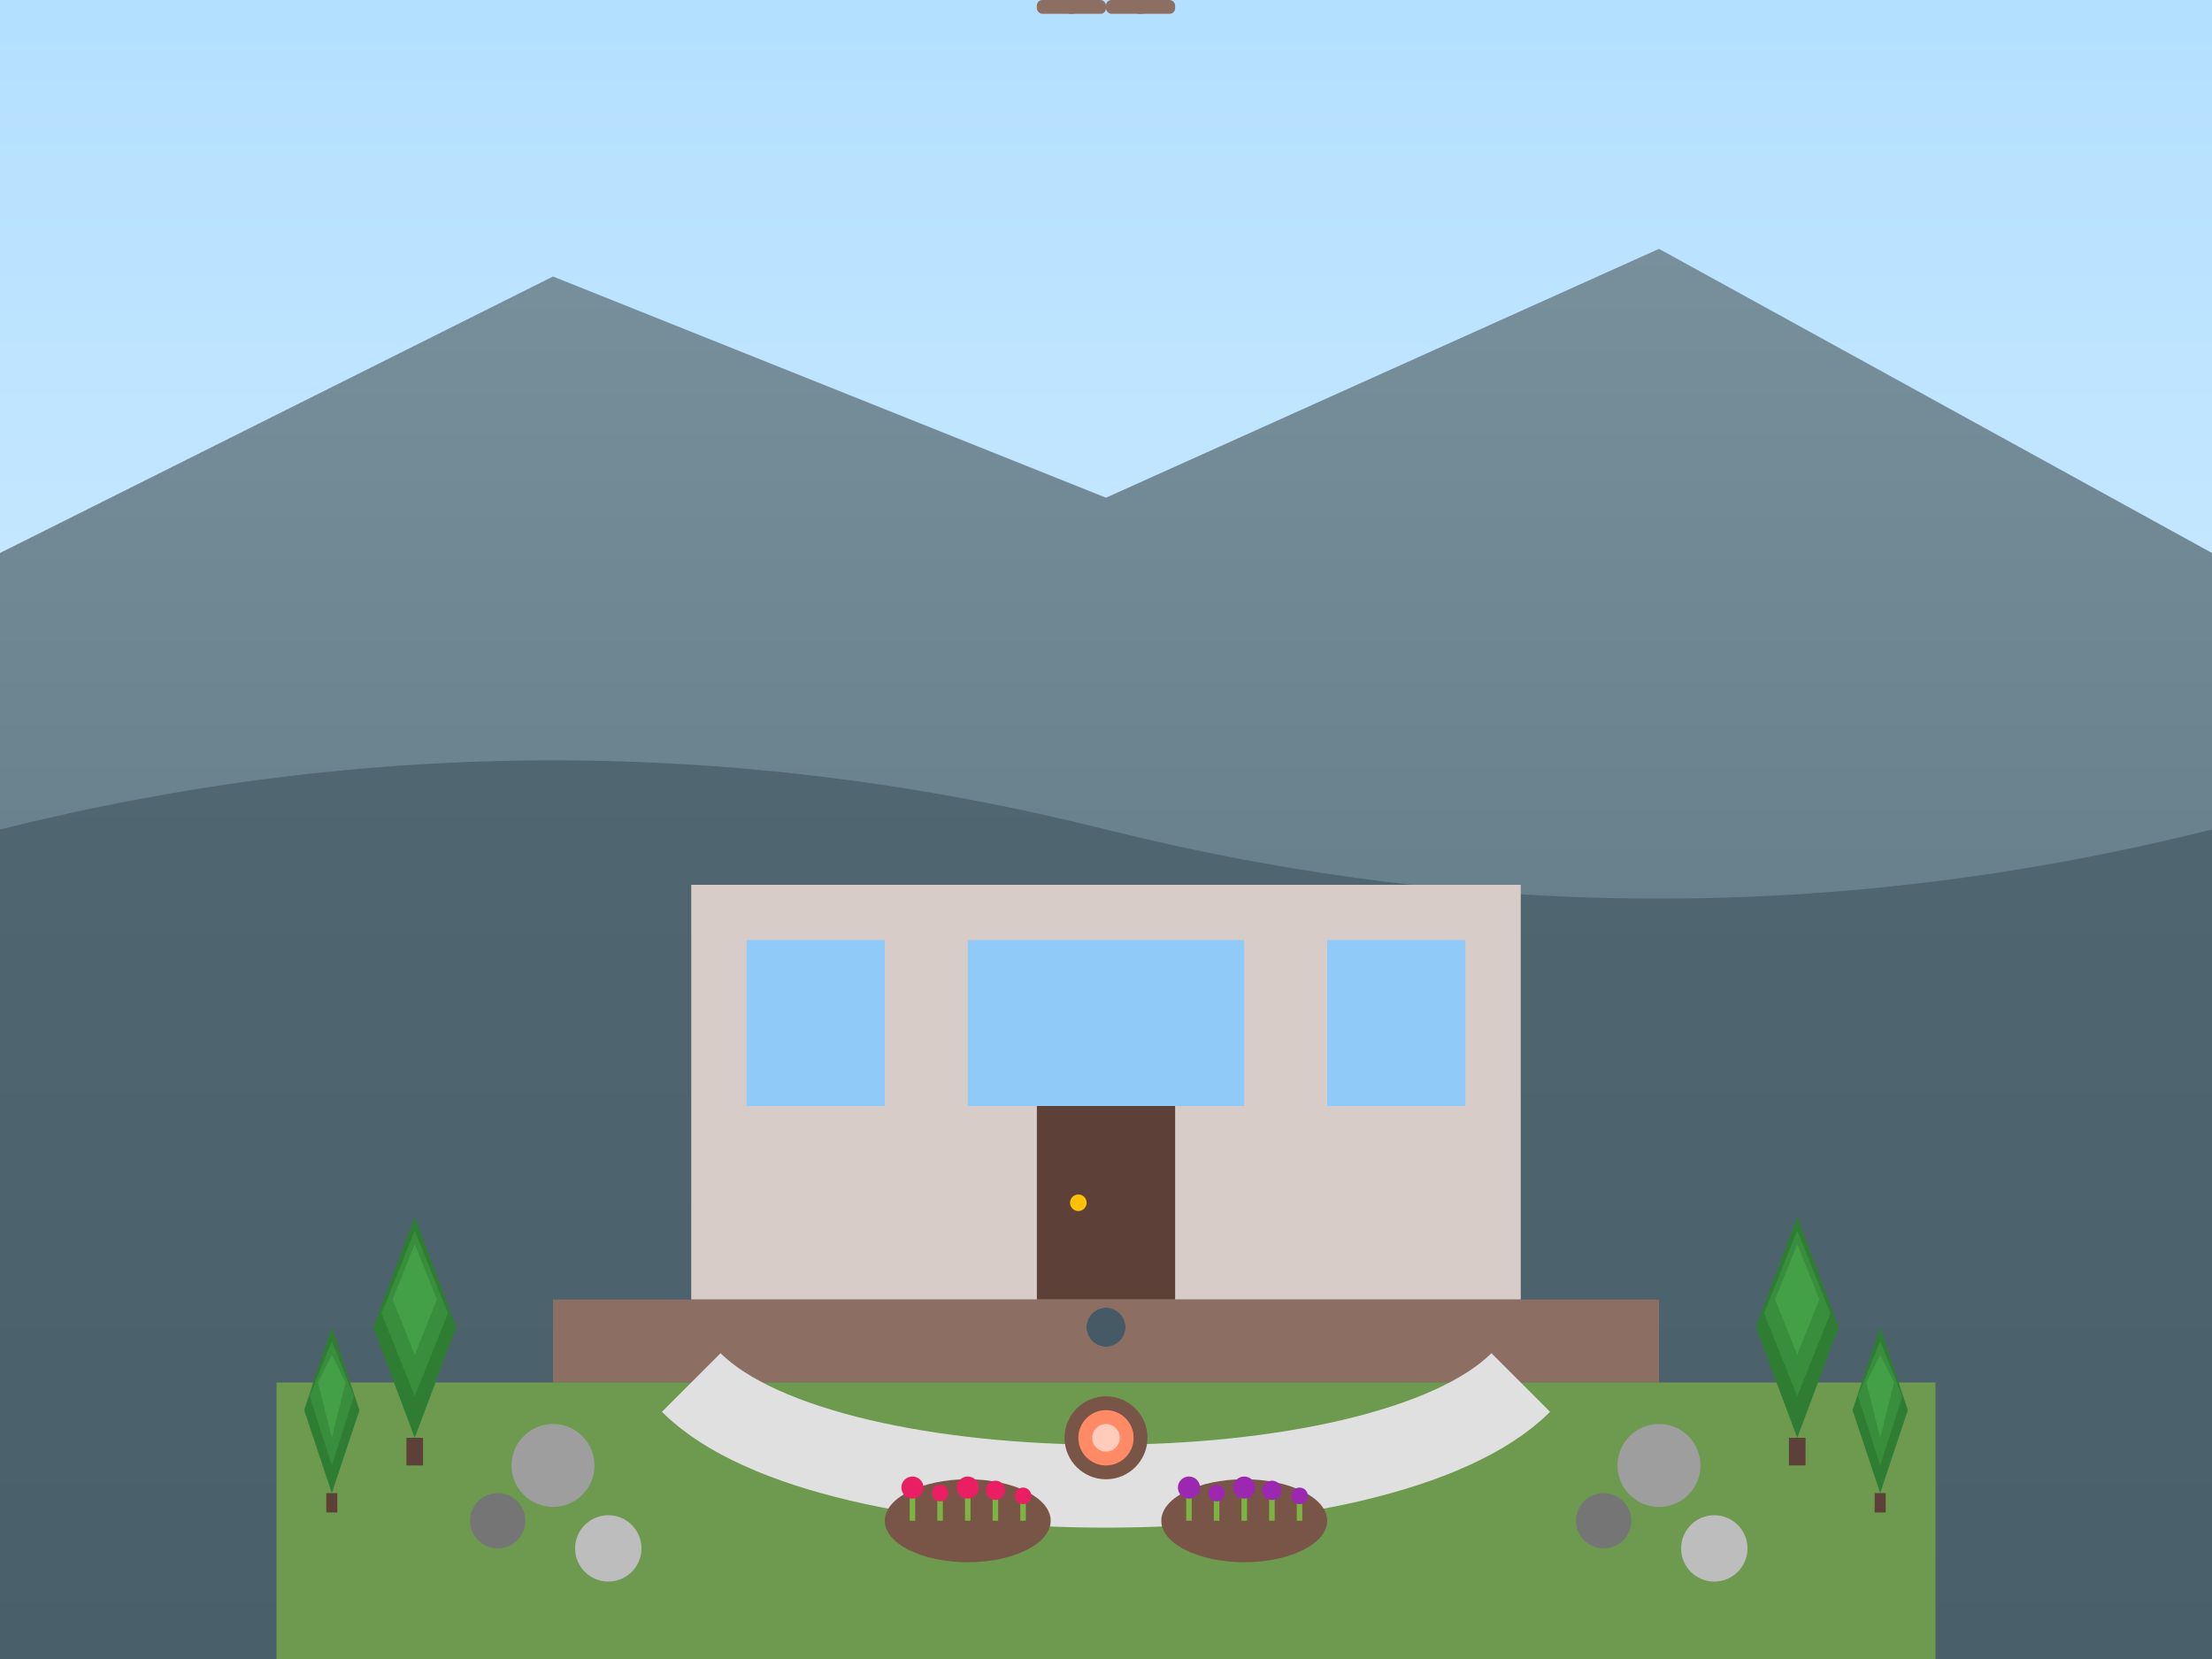 <svg xmlns="http://www.w3.org/2000/svg" viewBox="0 0 800 600" preserveAspectRatio="xMidYMid meet">
  <rect x="0" y="0" width="800" height="600" fill="#333333" stroke="none"/>
  <!-- Background -->
  <defs>
    <linearGradient id="skyGradient" x1="0%" y1="0%" x2="0%" y2="100%">
      <stop offset="0%" style="stop-color:#B3E0FF;stop-opacity:1"/>
      <stop offset="100%" style="stop-color:#E6F3FF;stop-opacity:1"/>
    </linearGradient>
    <linearGradient id="mountainGradient" x1="0%" y1="0%" x2="0%" y2="100%">
      <stop offset="0%" style="stop-color:#78909C;stop-opacity:1"/>
      <stop offset="100%" style="stop-color:#546E7A;stop-opacity:1"/>
    </linearGradient>
  </defs>
  
  <!-- Sky -->
  <rect width="800" height="600" fill="url(#skyGradient)"/>
  
  <!-- Mountains -->
  <path d="M0,200 L200,100 L400,180 L600,90 L800,200 L800,600 L0,600 Z" fill="url(#mountainGradient)"/>
  
  <!-- Mid-ground forest -->
  <path d="M0,300 Q200,250 400,300 T800,300 V600 H0 Z" fill="#455A64" fill-opacity="0.7"/>
  
  <!-- Resort building -->
  <rect x="250" y="320" width="300" height="150" fill="#D7CCC8"/>
  
  <!-- Building Windows -->
  <rect x="270" y="340" width="50" height="60" fill="#90CAF9"/>
  <rect x="350" y="340" width="100" height="60" fill="#90CAF9"/>
  <rect x="480" y="340" width="50" height="60" fill="#90CAF9"/>
  
  <!-- Building Door -->
  <rect x="375" y="400" width="50" height="70" fill="#5D4037"/>
  <circle cx="390" cy="435" r="3" fill="#FFC107"/>
  
  <!-- Resort Terrace -->
  <rect x="200" y="470" width="400" height="30" fill="#8D6E63"/>
  
  <!-- Mountain Resort Garden Area -->
  <rect x="100" y="500" width="600" height="100" fill="#7CB342" fill-opacity="0.7"/>
  
  <!-- Stone pathways -->
  <path d="M250,500 C300,550 500,550 550,500" stroke="#E0E0E0" stroke-width="30" fill="none"/>
  
  <!-- Decorative stones -->
  <circle cx="200" cy="530" r="15" fill="#9E9E9E"/>
  <circle cx="180" cy="550" r="10" fill="#757575"/>
  <circle cx="220" cy="560" r="12" fill="#BDBDBD"/>
  
  <circle cx="600" cy="530" r="15" fill="#9E9E9E"/>
  <circle cx="580" cy="550" r="10" fill="#757575"/>
  <circle cx="620" cy="560" r="12" fill="#BDBDBD"/>
  
  <!-- Mountain pine trees -->
  <g transform="translate(150, 520)">
    <polygon points="0,0 -15,-40 0,-80 15,-40" fill="#2E7D32"/>
    <polygon points="0,-15 -12,-45 0,-75 12,-45" fill="#388E3C"/>
    <polygon points="0,-30 -8,-50 0,-70 8,-50" fill="#43A047"/>
    <rect x="-3" y="0" width="6" height="10" fill="#5D4037"/>
  </g>
  
  <g transform="translate(650, 520)">
    <polygon points="0,0 -15,-40 0,-80 15,-40" fill="#2E7D32"/>
    <polygon points="0,-15 -12,-45 0,-75 12,-45" fill="#388E3C"/>
    <polygon points="0,-30 -8,-50 0,-70 8,-50" fill="#43A047"/>
    <rect x="-3" y="0" width="6" height="10" fill="#5D4037"/>
  </g>
  
  <g transform="translate(120, 540)">
    <polygon points="0,0 -10,-30 0,-60 10,-30" fill="#2E7D32"/>
    <polygon points="0,-10 -8,-35 0,-55 8,-35" fill="#388E3C"/>
    <polygon points="0,-20 -5,-40 0,-50 5,-40" fill="#43A047"/>
    <rect x="-2" y="0" width="4" height="7" fill="#5D4037"/>
  </g>
  
  <g transform="translate(680, 540)">
    <polygon points="0,0 -10,-30 0,-60 10,-30" fill="#2E7D32"/>
    <polygon points="0,-10 -8,-35 0,-55 8,-35" fill="#388E3C"/>
    <polygon points="0,-20 -5,-40 0,-50 5,-40" fill="#43A047"/>
    <rect x="-2" y="0" width="4" height="7" fill="#5D4037"/>
  </g>
  
  <!-- Alpine flower beds -->
  <ellipse cx="350" cy="550" rx="30" ry="15" fill="#795548"/>
  <ellipse cx="450" cy="550" rx="30" ry="15" fill="#795548"/>
  
  <!-- Alpine flowers -->
  <g transform="translate(330, 550)">
    <rect x="-1" y="-10" width="2" height="10" fill="#7CB342"/>
    <circle cx="0" cy="-12" r="4" fill="#E91E63"/>
  </g>
  <g transform="translate(340, 550)">
    <rect x="-1" y="-8" width="2" height="8" fill="#7CB342"/>
    <circle cx="0" cy="-10" r="3" fill="#E91E63"/>
  </g>
  <g transform="translate(350, 550)">
    <rect x="-1" y="-10" width="2" height="10" fill="#7CB342"/>
    <circle cx="0" cy="-12" r="4" fill="#E91E63"/>
  </g>
  <g transform="translate(360, 550)">
    <rect x="-1" y="-9" width="2" height="9" fill="#7CB342"/>
    <circle cx="0" cy="-11" r="3.5" fill="#E91E63"/>
  </g>
  <g transform="translate(370, 550)">
    <rect x="-1" y="-7" width="2" height="7" fill="#7CB342"/>
    <circle cx="0" cy="-9" r="3" fill="#E91E63"/>
  </g>
  
  <g transform="translate(430, 550)">
    <rect x="-1" y="-10" width="2" height="10" fill="#7CB342"/>
    <circle cx="0" cy="-12" r="4" fill="#9C27B0"/>
  </g>
  <g transform="translate(440, 550)">
    <rect x="-1" y="-8" width="2" height="8" fill="#7CB342"/>
    <circle cx="0" cy="-10" r="3" fill="#9C27B0"/>
  </g>
  <g transform="translate(450, 550)">
    <rect x="-1" y="-10" width="2" height="10" fill="#7CB342"/>
    <circle cx="0" cy="-12" r="4" fill="#9C27B0"/>
  </g>
  <g transform="translate(460, 550)">
    <rect x="-1" y="-9" width="2" height="9" fill="#7CB342"/>
    <circle cx="0" cy="-11" r="3.5" fill="#9C27B0"/>
  </g>
  <g transform="translate(470, 550)">
    <rect x="-1" y="-7" width="2" height="7" fill="#7CB342"/>
    <circle cx="0" cy="-9" r="3" fill="#9C27B0"/>
  </g>
  
  <!-- Fire pit -->
  <circle cx="400" cy="520" r="15" fill="#795548"/>
  <circle cx="400" cy="520" r="10" fill="#FF8A65"/>
  <circle cx="400" cy="520" r="5" fill="#FFCCBC"/>
  
  <!-- Seating logs around fire pit -->
  <rect x="375" cy="500" width="15" height="5" fill="#8D6E63" rx="2" ry="2"/>
  <rect x="410" cy="500" width="15" height="5" fill="#8D6E63" rx="2" ry="2"/>
  <rect x="385" cy="540" width="15" height="5" fill="#8D6E63" rx="2" ry="2"/>
  <rect x="400" cy="540" width="15" height="5" fill="#8D6E63" rx="2" ry="2"/>
  
  <!-- Mountain vista viewing point -->
  <circle cx="400" cy="480" r="7" fill="#455A64"/>
  <path d="M393,480 L407,480" stroke="#455A64" stroke-width="2"/>
  <path d="M400,473 L400,487" stroke="#455A64" stroke-width="2"/>
</svg>
